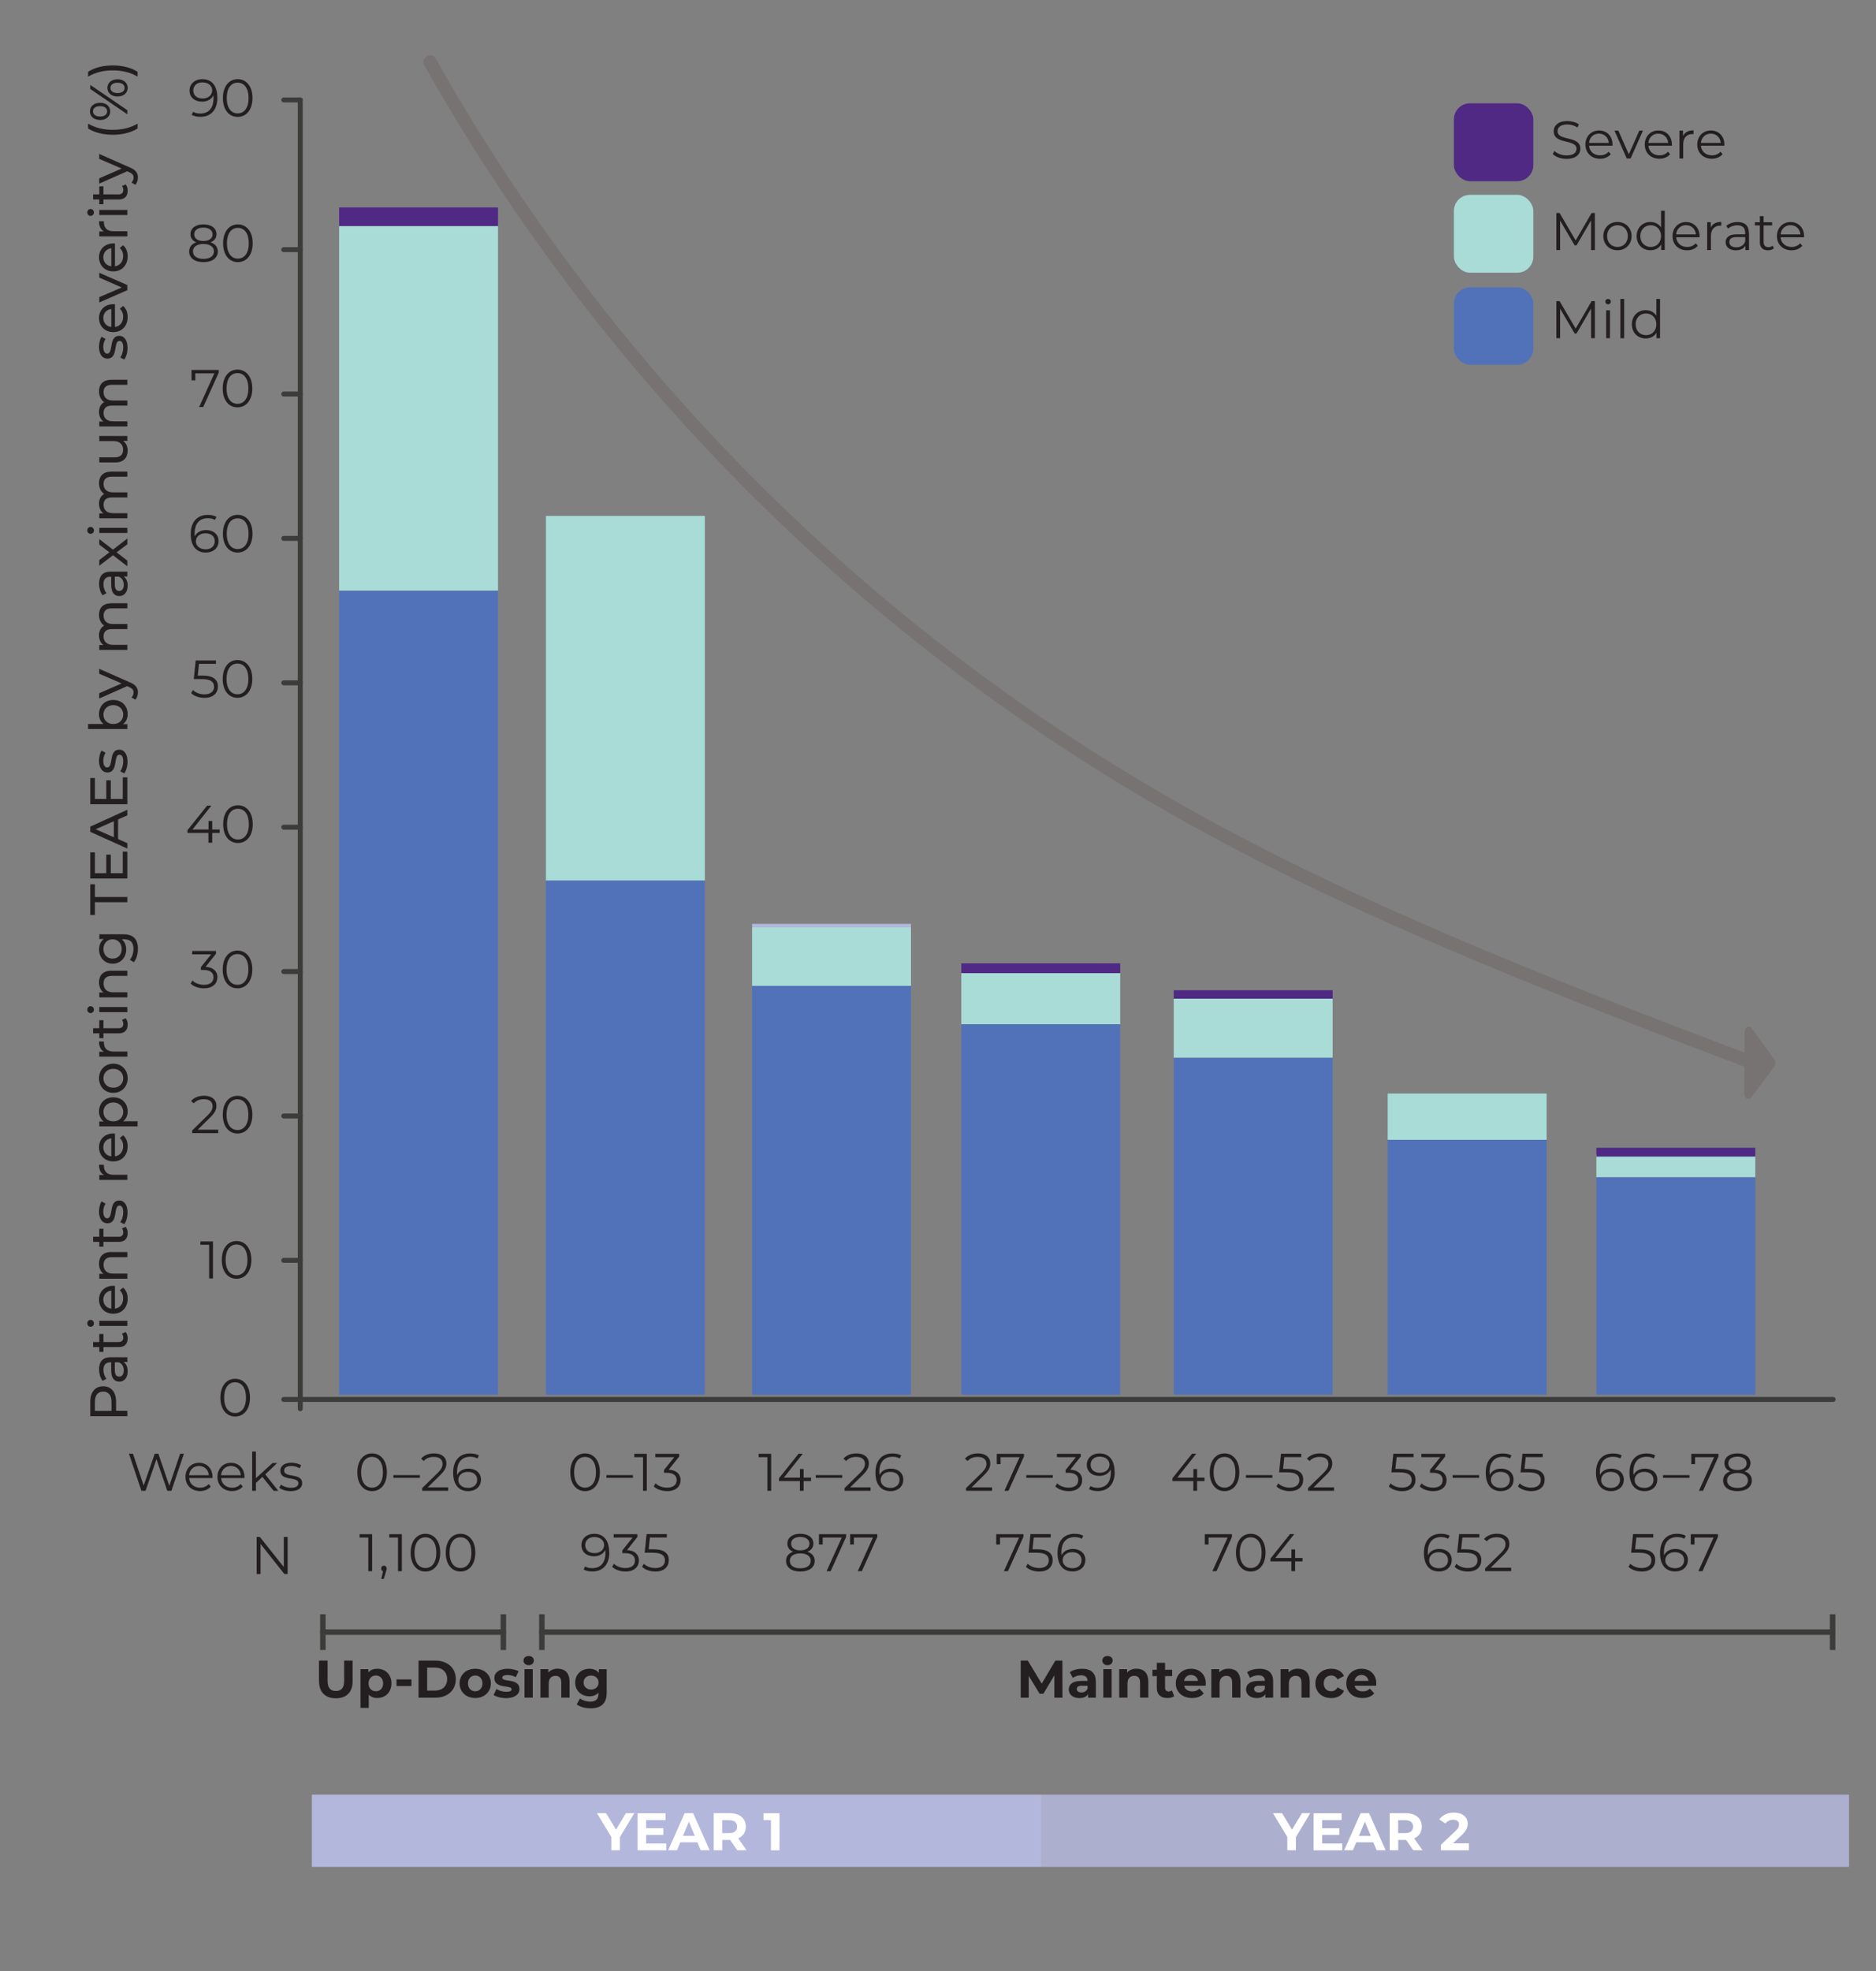<?xml version="1.0" encoding="UTF-8"?>
<svg xmlns="http://www.w3.org/2000/svg" id="a" width="100mm" height="105mm" viewBox="0 0 283.46 297.63">
  <rect x="0" y="0" width="283.46" height="297.63" fill="#808080" stroke="none"/>
  <defs>
    <style>.e,.f,.g,.h{fill:none;}.i{fill:#3c3c3b;}.j{isolation:isolate;opacity:.85;}.j,.k{fill:#b4b7dc;}.l{fill:#231f20;}.m{fill:#777372;}.f{stroke-width:.75px;}.f,.g{stroke:#3c3c3b;}.f,.g,.h{stroke-linecap:round;}.g{stroke-width:.83px;}.n{fill:#4f2984;}.o{fill:#a9dcd6;}.p{fill:#fff;}.q{fill:#5172b8;}.h{stroke:#777372;stroke-miterlimit:10;stroke-width:2px;}</style>
  </defs>
  <path class="h" d="M64.98,9.35c17.05,30.44,51.53,78.22,113.05,113.03,24.74,14,53.09,25.41,86.84,38.12"></path>
  <path id="b" class="k" d="M157.32,271.01H47.12v10.9h110.2v-10.9Z"></path>
  <path id="c" class="j" d="M279.39,271.01h-122.2v10.9h122.2v-10.9Z"></path>
  <path class="p" d="M93.67,277.42v1.98h-1.3v-2l-2.17-3.6h1.38l1.5,2.49,1.49-2.49h1.27l-2.17,3.61Z"></path>
  <path class="p" d="M100.67,278.37v1.04h-4.33v-5.6h4.23v1.04h-2.94v1.22h2.6v1.01h-2.6v1.3h3.04Z"></path>
  <path class="p" d="M105.39,278.2h-2.6l-.5,1.2h-1.33l2.49-5.6h1.28l2.5,5.6h-1.36l-.5-1.2ZM104.98,277.22l-.89-2.14-.89,2.14h1.78Z"></path>
  <path class="p" d="M111.4,279.4l-1.08-1.56h-1.19v1.56h-1.29v-5.6h2.42c1.5,0,2.43.78,2.43,2.03,0,.84-.42,1.46-1.15,1.77l1.26,1.8h-1.39ZM110.18,274.86h-1.06v1.95h1.06c.79,0,1.19-.37,1.19-.98s-.4-.97-1.19-.97Z"></path>
  <path class="p" d="M117.78,273.81v5.6h-1.29v-4.56h-1.12v-1.04h2.42Z"></path>
  <path class="p" d="M195.81,277.42v1.98h-1.3v-2l-2.17-3.6h1.38l1.5,2.49,1.49-2.49h1.27l-2.17,3.61Z"></path>
  <path class="p" d="M202.81,278.37v1.04h-4.33v-5.6h4.23v1.04h-2.94v1.22h2.6v1.01h-2.6v1.3h3.04Z"></path>
  <path class="p" d="M207.53,278.2h-2.6l-.5,1.2h-1.33l2.49-5.6h1.28l2.5,5.6h-1.36l-.5-1.2ZM207.12,277.22l-.89-2.14-.89,2.14h1.78Z"></path>
  <path class="p" d="M213.54,279.4l-1.08-1.56h-1.19v1.56h-1.29v-5.6h2.42c1.5,0,2.43.78,2.43,2.03,0,.84-.42,1.46-1.15,1.77l1.26,1.8h-1.39ZM212.32,274.86h-1.06v1.95h1.06c.79,0,1.19-.37,1.19-.98s-.4-.97-1.19-.97Z"></path>
  <path class="p" d="M221.95,278.35v1.06h-4.23v-.84l2.16-2.04c.5-.47.58-.76.58-1.03,0-.44-.3-.7-.89-.7-.48,0-.89.18-1.16.56l-.94-.61c.43-.63,1.21-1.04,2.22-1.04,1.25,0,2.08.64,2.08,1.66,0,.54-.15,1.04-.94,1.77l-1.29,1.21h2.41Z"></path>
  <path class="l" d="M15.59,209.34c1.22,0,1.95.88,1.95,2.33v1.38h1.7v.8h-5.6v-2.18c0-1.46.74-2.33,1.95-2.33ZM15.59,210.14c-.8,0-1.25.54-1.25,1.56v1.36h2.51v-1.36c0-1.02-.46-1.56-1.26-1.56Z"></path>
  <path class="l" d="M16.68,204.95h2.56v.73h-.56c.38.26.61.73.61,1.39,0,.96-.51,1.57-1.25,1.57-.68,0-1.24-.44-1.24-1.7v-1.22h-.15c-.65,0-1.02.38-1.02,1.14,0,.5.18,1.02.46,1.34l-.58.32c-.35-.44-.54-1.07-.54-1.75,0-1.16.56-1.82,1.72-1.82ZM17.94,205.72h-.59v1.18c0,.76.3.98.66.98.42,0,.69-.35.69-.94s-.26-1.03-.75-1.22Z"></path>
  <path class="l" d="M18.99,201.15c.2.23.3.58.3.93,0,.86-.47,1.34-1.33,1.34h-2.33v.72h-.63v-.72h-.93v-.77h.93v-1.21h.63v1.21h2.29c.46,0,.71-.24.71-.66,0-.22-.07-.44-.2-.6l.55-.24Z"></path>
  <path class="l" d="M13.69,200.35c-.28,0-.5-.22-.5-.52s.22-.52.49-.52c.29,0,.51.22.51.52s-.22.52-.5.52ZM15,200.22v-.77h4.24v.77h-4.24Z"></path>
  <path class="l" d="M17.37,194.17v3.44c.74-.1,1.24-.7,1.24-1.54,0-.5-.17-.91-.51-1.22l.5-.42c.45.38.69.97.69,1.67,0,1.37-.9,2.28-2.17,2.28s-2.16-.9-2.16-2.13.88-2.09,2.18-2.09c.06,0,.16,0,.23.02ZM16.82,197.61v-2.72c-.71.08-1.21.62-1.21,1.36s.5,1.28,1.21,1.36Z"></path>
  <path class="l" d="M16.8,189.07h2.44v.77h-2.35c-.83,0-1.24.42-1.24,1.14,0,.82.49,1.34,1.41,1.34h2.18v.77h-4.24v-.74h.64c-.43-.31-.68-.86-.68-1.53,0-1.03.59-1.76,1.84-1.76Z"></path>
  <path class="l" d="M18.99,185.26c.2.23.3.58.3.93,0,.86-.47,1.34-1.33,1.34h-2.33v.72h-.63v-.72h-.93v-.77h.93v-1.21h.63v1.21h2.29c.46,0,.71-.24.71-.66,0-.22-.07-.44-.2-.6l.55-.24Z"></path>
  <path class="l" d="M18.79,184.87l-.61-.32c.26-.36.44-.94.44-1.49,0-.71-.22-1.01-.58-1.01-.95,0-.13,2.68-1.81,2.68-.76,0-1.27-.68-1.27-1.77,0-.55.14-1.18.38-1.54l.61.33c-.25.38-.34.81-.34,1.22,0,.67.25,1,.58,1,1,0,.18-2.69,1.83-2.69.77,0,1.25.7,1.25,1.83,0,.7-.22,1.4-.5,1.75Z"></path>
  <path class="l" d="M14.96,175.89h.74c0,.06,0,.12,0,.18,0,.82.5,1.33,1.43,1.33h2.11v.77h-4.24v-.74h.71c-.5-.27-.75-.8-.75-1.54Z"></path>
  <path class="l" d="M17.37,171.17v3.44c.74-.1,1.24-.7,1.24-1.54,0-.5-.17-.91-.51-1.22l.5-.42c.45.38.69.97.69,1.67,0,1.37-.9,2.28-2.17,2.28s-2.16-.9-2.16-2.13.88-2.09,2.18-2.09c.06,0,.16,0,.23.02ZM16.82,174.61v-2.72c-.71.08-1.21.62-1.21,1.36s.5,1.28,1.21,1.36Z"></path>
  <path class="l" d="M17.12,165.7c1.3,0,2.17.9,2.17,2.14,0,.6-.23,1.13-.69,1.48h2.19v.77h-5.79v-.74h.67c-.47-.34-.71-.89-.71-1.51,0-1.24.86-2.14,2.16-2.14ZM17.12,166.48c-.9,0-1.49.62-1.49,1.43s.59,1.42,1.49,1.42,1.5-.62,1.5-1.42-.59-1.43-1.5-1.43Z"></path>
  <path class="l" d="M17.12,165.03c-1.26,0-2.16-.94-2.16-2.21s.9-2.2,2.16-2.2,2.17.93,2.17,2.2-.9,2.21-2.17,2.21ZM17.12,161.4c-.9,0-1.49.61-1.49,1.42s.58,1.43,1.49,1.43,1.5-.62,1.5-1.43-.59-1.42-1.5-1.42Z"></path>
  <path class="l" d="M14.96,157.28h.74c0,.06,0,.12,0,.18,0,.82.5,1.33,1.43,1.33h2.11v.77h-4.24v-.74h.71c-.5-.27-.75-.8-.75-1.54Z"></path>
  <path class="l" d="M18.99,153.77c.2.23.3.58.3.93,0,.86-.47,1.34-1.33,1.34h-2.33v.72h-.63v-.72h-.93v-.77h.93v-1.21h.63v1.21h2.29c.46,0,.71-.24.71-.66,0-.22-.07-.44-.2-.6l.55-.24Z"></path>
  <path class="l" d="M13.69,152.98c-.28,0-.5-.22-.5-.52s.22-.52.49-.52c.29,0,.51.22.51.52s-.22.52-.5.52ZM15,152.84v-.77h4.24v.77h-4.24Z"></path>
  <path class="l" d="M16.8,146.59h2.44v.77h-2.35c-.83,0-1.24.42-1.24,1.14,0,.82.49,1.34,1.41,1.34h2.18v.77h-4.24v-.74h.64c-.43-.31-.68-.86-.68-1.53,0-1.03.59-1.76,1.84-1.76Z"></path>
  <path class="l" d="M15,141.08h3.66c1.5,0,2.18.76,2.18,2.2,0,.78-.22,1.56-.63,2.02l-.59-.37c.34-.39.55-1.01.55-1.63,0-1-.46-1.46-1.42-1.46h-.34c.44.37.66.92.66,1.53,0,1.22-.83,2.15-2.05,2.15s-2.05-.93-2.05-2.15c0-.63.23-1.21.7-1.57h-.66v-.73ZM17.01,141.84c-.82,0-1.38.61-1.38,1.46s.55,1.46,1.38,1.46,1.38-.61,1.38-1.46-.57-1.46-1.38-1.46Z"></path>
  <path class="l" d="M14.34,136.24v1.92h-.7v-4.63h.7v1.92h4.9v.79h-4.9Z"></path>
  <path class="l" d="M18.54,128.6h.7v4.06h-5.6v-3.95h.7v3.15h1.72v-2.81h.68v2.81h1.81v-3.26Z"></path>
  <path class="l" d="M17.84,123.73v2.97l1.4.62v.82l-5.6-2.53v-.79l5.6-2.54v.84l-1.4.62ZM17.2,124.01l-2.74,1.21,2.74,1.21v-2.42Z"></path>
  <path class="l" d="M18.54,117.38h.7v4.06h-5.6v-3.95h.7v3.15h1.72v-2.81h.68v2.81h1.81v-3.26Z"></path>
  <path class="l" d="M18.79,116.79l-.61-.32c.26-.36.44-.94.44-1.49,0-.71-.22-1.01-.58-1.01-.95,0-.13,2.68-1.81,2.68-.76,0-1.27-.68-1.27-1.77,0-.55.14-1.18.38-1.54l.61.33c-.25.38-.34.81-.34,1.22,0,.67.25,1,.58,1,1,0,.18-2.69,1.83-2.69.77,0,1.25.7,1.25,1.83,0,.7-.22,1.4-.5,1.75Z"></path>
  <path class="l" d="M17.12,105.7c1.3,0,2.17.9,2.17,2.14,0,.62-.24,1.17-.72,1.51h.67v.74h-5.93v-.77h2.33c-.46-.35-.68-.88-.68-1.48,0-1.24.86-2.14,2.16-2.14ZM17.12,106.48c-.9,0-1.49.62-1.49,1.43s.58,1.42,1.49,1.42,1.5-.62,1.5-1.42-.59-1.43-1.5-1.43Z"></path>
  <path class="l" d="M15,101l4.66,2.05c.9.38,1.18.86,1.18,1.51,0,.41-.14.82-.39,1.09l-.58-.33c.2-.21.31-.47.31-.76,0-.37-.17-.6-.66-.81l-.3-.14-4.23,1.87v-.8l3.39-1.48-3.39-1.46v-.75Z"></path>
  <path class="l" d="M16.8,91.09h2.44v.77h-2.35c-.83,0-1.24.4-1.24,1.1,0,.77.49,1.27,1.41,1.27h2.18v.77h-2.35c-.83,0-1.24.4-1.24,1.1,0,.77.49,1.27,1.41,1.27h2.18v.77h-4.24v-.74h.63c-.43-.3-.67-.82-.67-1.46s.26-1.19.78-1.47c-.48-.32-.78-.91-.78-1.63,0-1.03.59-1.74,1.84-1.74Z"></path>
  <path class="l" d="M16.68,86.32h2.56v.73h-.56c.38.26.61.73.61,1.39,0,.96-.51,1.57-1.25,1.57-.68,0-1.24-.44-1.24-1.7v-1.22h-.15c-.65,0-1.02.38-1.02,1.14,0,.5.18,1.02.46,1.34l-.58.32c-.35-.44-.54-1.07-.54-1.75,0-1.16.56-1.82,1.72-1.82ZM17.94,87.08h-.59v1.18c0,.76.3.98.66.98.42,0,.69-.35.69-.94s-.26-1.03-.75-1.22Z"></path>
  <path class="l" d="M19.24,82.19l-1.62,1.22,1.62,1.24v.86l-2.17-1.67-2.07,1.59v-.86l1.53-1.17-1.53-1.16v-.84l2.07,1.6,2.17-1.69v.87Z"></path>
  <path class="l" d="M13.69,80.61c-.28,0-.5-.22-.5-.52s.22-.52.49-.52c.29,0,.51.22.51.52s-.22.52-.5.52ZM15,80.48v-.77h4.24v.77h-4.24Z"></path>
  <path class="l" d="M16.8,71.21h2.44v.77h-2.35c-.83,0-1.24.4-1.24,1.1,0,.77.49,1.27,1.41,1.27h2.18v.77h-2.35c-.83,0-1.24.4-1.24,1.1,0,.77.49,1.27,1.41,1.27h2.18v.77h-4.24v-.74h.63c-.43-.3-.67-.82-.67-1.46s.26-1.19.78-1.47c-.48-.32-.78-.91-.78-1.63,0-1.03.59-1.74,1.84-1.74Z"></path>
  <path class="l" d="M15,65.84h4.24v.73h-.64c.44.31.69.84.69,1.44,0,1.1-.6,1.82-1.85,1.82h-2.44v-.77h2.35c.83,0,1.25-.42,1.25-1.14,0-.8-.5-1.31-1.41-1.31h-2.19v-.77Z"></path>
  <path class="l" d="M16.8,57.34h2.44v.77h-2.35c-.83,0-1.24.4-1.24,1.1,0,.77.49,1.27,1.41,1.27h2.18v.77h-2.35c-.83,0-1.24.4-1.24,1.1,0,.77.49,1.27,1.41,1.27h2.18v.77h-4.24v-.74h.63c-.43-.3-.67-.82-.67-1.46s.26-1.19.78-1.47c-.48-.32-.78-.91-.78-1.63,0-1.03.59-1.74,1.84-1.74Z"></path>
  <path class="l" d="M18.79,54.3l-.61-.32c.26-.36.44-.94.44-1.49,0-.71-.22-1.01-.58-1.01-.95,0-.13,2.68-1.81,2.68-.76,0-1.27-.68-1.27-1.77,0-.55.14-1.18.38-1.54l.61.33c-.25.38-.34.81-.34,1.22,0,.67.25,1,.58,1,1,0,.18-2.69,1.83-2.69.77,0,1.25.7,1.25,1.83,0,.7-.22,1.4-.5,1.75Z"></path>
  <path class="l" d="M17.37,45.94v3.44c.74-.1,1.24-.7,1.24-1.54,0-.5-.17-.91-.51-1.22l.5-.42c.45.38.69.97.69,1.67,0,1.37-.9,2.28-2.17,2.28s-2.16-.9-2.16-2.13.88-2.09,2.18-2.09c.06,0,.16,0,.23.02ZM16.82,49.38v-2.72c-.71.08-1.21.62-1.21,1.36s.5,1.28,1.21,1.36Z"></path>
  <path class="l" d="M15,41.19l4.24,1.85v.78l-4.24,1.85v-.8l3.4-1.46-3.4-1.49v-.75Z"></path>
  <path class="l" d="M17.37,36.77v3.44c.74-.1,1.24-.7,1.24-1.54,0-.5-.17-.91-.51-1.22l.5-.42c.45.38.69.97.69,1.67,0,1.37-.9,2.28-2.17,2.28s-2.16-.9-2.16-2.13.88-2.09,2.18-2.09c.06,0,.16,0,.23.02ZM16.82,40.21v-2.72c-.71.08-1.21.62-1.21,1.36s.5,1.28,1.21,1.36Z"></path>
  <path class="l" d="M14.96,33.41h.74c0,.06,0,.12,0,.18,0,.82.5,1.33,1.43,1.33h2.11v.77h-4.24v-.74h.71c-.5-.27-.75-.8-.75-1.54Z"></path>
  <path class="l" d="M13.69,32.6c-.28,0-.5-.22-.5-.52s.22-.52.49-.52c.29,0,.51.22.51.52s-.22.52-.5.52ZM15,32.47v-.77h4.24v.77h-4.24Z"></path>
  <path class="l" d="M18.99,27.85c.2.23.3.58.3.93,0,.86-.47,1.34-1.33,1.34h-2.33v.72h-.63v-.72h-.93v-.77h.93v-1.21h.63v1.21h2.29c.46,0,.71-.24.71-.66,0-.22-.07-.44-.2-.6l.55-.24Z"></path>
  <path class="l" d="M15,23.25l4.66,2.05c.9.38,1.18.86,1.18,1.51,0,.41-.14.82-.39,1.09l-.58-.33c.2-.21.31-.47.31-.76,0-.37-.17-.6-.66-.81l-.3-.14-4.23,1.87v-.8l3.39-1.48-3.39-1.46v-.75Z"></path>
  <path class="l" d="M17.05,20.35c-1.47,0-2.79-.34-3.74-.95v-.73c1.14.65,2.34.93,3.74.93s2.61-.28,3.74-.93v.73c-.97.61-2.27.95-3.74.95Z"></path>
  <path class="l" d="M15.12,18.12c-.91,0-1.53-.53-1.53-1.3s.61-1.3,1.53-1.3,1.53.52,1.53,1.3-.62,1.3-1.53,1.3ZM13.64,13.44v-.62l5.6,3.82v.62l-5.6-3.82ZM15.12,16.03c-.67,0-1.07.3-1.07.78s.41.78,1.07.78,1.07-.3,1.07-.78-.4-.78-1.07-.78ZM17.76,14.57c-.91,0-1.53-.52-1.53-1.3s.62-1.3,1.53-1.3,1.53.53,1.53,1.3-.62,1.3-1.53,1.3ZM17.76,12.49c-.66,0-1.07.3-1.07.78s.4.78,1.07.78,1.07-.3,1.07-.78-.41-.78-1.07-.78Z"></path>
  <path class="l" d="M20.79,11.57c-1.13-.65-2.34-.94-3.74-.94s-2.61.29-3.74.94v-.73c.95-.62,2.27-.96,3.74-.96s2.77.34,3.74.96v.73Z"></path>
  <path class="l" d="M32.85,14.75c0,1.9-1.04,2.89-2.56,2.89-.5,0-.97-.09-1.33-.3l.23-.46c.29.19.67.26,1.09.26,1.21,0,1.98-.78,1.98-2.29,0-.13,0-.29-.02-.46-.28.62-.94.96-1.71.96-1.11,0-1.89-.66-1.89-1.68s.82-1.72,1.91-1.72c1.49,0,2.29,1.03,2.29,2.8ZM32.06,13.64c0-.62-.51-1.2-1.48-1.2-.81,0-1.37.47-1.37,1.22s.54,1.21,1.41,1.21,1.44-.53,1.44-1.22Z"></path>
  <path class="l" d="M33.68,14.8c0-1.78.94-2.85,2.23-2.85s2.24,1.06,2.24,2.85-.94,2.85-2.24,2.85-2.23-1.06-2.23-2.85ZM37.56,14.8c0-1.5-.67-2.32-1.65-2.32s-1.65.82-1.65,2.32.67,2.32,1.65,2.32,1.65-.82,1.65-2.32Z"></path>
  <path class="l" d="M32.91,37.97c0,.99-.84,1.61-2.17,1.61s-2.16-.62-2.16-1.61c0-.67.38-1.14,1.08-1.38-.57-.22-.88-.65-.88-1.23,0-.91.78-1.48,1.96-1.48s1.97.57,1.97,1.48c0,.58-.32,1.01-.9,1.23.7.23,1.1.71,1.1,1.38ZM32.32,37.96c0-.69-.59-1.12-1.58-1.12s-1.58.43-1.58,1.12.58,1.13,1.58,1.13,1.58-.43,1.58-1.13ZM30.73,36.39c.87,0,1.39-.39,1.39-1s-.55-1.02-1.39-1.02-1.38.38-1.38,1.01.51,1.01,1.38,1.01Z"></path>
  <path class="l" d="M33.71,36.73c0-1.78.94-2.85,2.23-2.85s2.24,1.06,2.24,2.85-.94,2.85-2.24,2.85-2.23-1.06-2.23-2.85ZM37.59,36.73c0-1.5-.67-2.32-1.65-2.32s-1.65.82-1.65,2.32.67,2.32,1.65,2.32,1.65-.82,1.65-2.32Z"></path>
  <path class="l" d="M33.05,55.86v.41l-2.34,5.19h-.62l2.3-5.08h-2.88v1.05h-.57v-1.56h4.11Z"></path>
  <path class="l" d="M33.65,58.66c0-1.78.94-2.85,2.23-2.85s2.24,1.06,2.24,2.85-.94,2.85-2.24,2.85-2.23-1.06-2.23-2.85ZM37.53,58.66c0-1.5-.67-2.32-1.65-2.32s-1.65.82-1.65,2.32.67,2.32,1.65,2.32,1.65-.82,1.65-2.32Z"></path>
  <path class="l" d="M33.02,81.72c0,1.05-.82,1.72-1.91,1.72-1.49,0-2.29-1.03-2.29-2.8,0-1.9,1.04-2.89,2.56-2.89.5,0,.98.09,1.33.3l-.23.46c-.29-.19-.67-.26-1.09-.26-1.21,0-1.98.78-1.98,2.29,0,.13,0,.29.02.46.28-.62.94-.96,1.71-.96,1.11,0,1.89.66,1.89,1.68ZM32.45,81.74c0-.74-.54-1.21-1.41-1.21s-1.44.53-1.44,1.22c0,.62.51,1.2,1.48,1.2.81,0,1.37-.47,1.37-1.22Z"></path>
  <path class="l" d="M33.68,80.59c0-1.78.94-2.85,2.23-2.85s2.24,1.06,2.24,2.85-.94,2.85-2.24,2.85-2.23-1.06-2.23-2.85ZM37.56,80.59c0-1.5-.67-2.32-1.65-2.32s-1.65.82-1.65,2.32.67,2.32,1.65,2.32,1.65-.82,1.65-2.32Z"></path>
  <path class="l" d="M32.92,103.68c0,.95-.66,1.7-2.03,1.7-.81,0-1.58-.28-2.01-.72l.28-.46c.36.38,1,.65,1.72.65.95,0,1.46-.46,1.46-1.14,0-.72-.45-1.17-1.87-1.17h-1.19l.29-2.81h3.06v.51h-2.56l-.19,1.78h.72c1.69,0,2.33.66,2.33,1.65Z"></path>
  <path class="l" d="M33.65,102.52c0-1.78.94-2.85,2.23-2.85s2.24,1.06,2.24,2.85-.94,2.85-2.24,2.85-2.23-1.06-2.23-2.85ZM37.53,102.52c0-1.5-.67-2.32-1.65-2.32s-1.65.82-1.65,2.32.67,2.32,1.65,2.32,1.65-.82,1.65-2.32Z"></path>
  <path class="l" d="M33.19,125.78h-1.12v1.47h-.58v-1.47h-3.16v-.42l2.97-3.71h.64l-2.86,3.61h2.43v-1.29h.56v1.29h1.12v.51Z"></path>
  <path class="l" d="M33.72,124.45c0-1.78.94-2.85,2.23-2.85s2.24,1.06,2.24,2.85-.94,2.85-2.24,2.85-2.23-1.06-2.23-2.85ZM37.6,124.45c0-1.5-.67-2.32-1.65-2.32s-1.65.82-1.65,2.32.67,2.32,1.65,2.32,1.65-.82,1.65-2.32Z"></path>
  <path class="l" d="M32.84,147.58c0,.94-.68,1.66-2.03,1.66-.81,0-1.58-.28-2.01-.72l.28-.46c.36.38,1.01.65,1.74.65.93,0,1.44-.43,1.44-1.13s-.47-1.11-1.51-1.11h-.4v-.42l1.55-1.94h-2.86v-.51h3.6v.41l-1.58,1.99c1.2.06,1.8.7,1.8,1.59Z"></path>
  <path class="l" d="M33.65,146.39c0-1.78.94-2.85,2.23-2.85s2.24,1.06,2.24,2.85-.94,2.85-2.24,2.85-2.23-1.06-2.23-2.85ZM37.53,146.39c0-1.5-.67-2.32-1.65-2.32s-1.65.82-1.65,2.32.67,2.32,1.65,2.32,1.65-.82,1.65-2.32Z"></path>
  <path class="l" d="M32.97,170.6v.51h-3.93v-.41l2.33-2.28c.63-.62.75-1,.75-1.38,0-.65-.46-1.05-1.31-1.05-.66,0-1.16.2-1.53.62l-.41-.35c.43-.51,1.13-.8,1.98-.8,1.13,0,1.85.58,1.85,1.51,0,.54-.17,1.02-.92,1.75l-1.9,1.87h3.08Z"></path>
  <path class="l" d="M33.66,168.32c0-1.78.94-2.85,2.23-2.85s2.24,1.06,2.24,2.85-.94,2.85-2.24,2.85-2.23-1.06-2.23-2.85ZM37.53,168.32c0-1.5-.67-2.32-1.65-2.32s-1.65.82-1.65,2.32.67,2.32,1.65,2.32,1.65-.82,1.65-2.32Z"></path>
  <path class="l" d="M32.18,187.45v5.6h-.58v-5.08h-1.32v-.51h1.89Z"></path>
  <path class="l" d="M33.51,190.25c0-1.78.94-2.85,2.23-2.85s2.24,1.06,2.24,2.85-.94,2.85-2.24,2.85-2.23-1.06-2.23-2.85ZM37.39,190.25c0-1.5-.67-2.32-1.65-2.32s-1.65.82-1.65,2.32.67,2.32,1.65,2.32,1.65-.82,1.65-2.32Z"></path>
  <path class="l" d="M27.79,219.52l-1.89,5.6h-.62l-1.64-4.77-1.65,4.77h-.62l-1.89-5.6h.61l1.62,4.81,1.67-4.81h.55l1.65,4.84,1.64-4.84h.57Z"></path>
  <path class="l" d="M32.1,223.19h-3.52c.06.88.74,1.46,1.66,1.46.51,0,.97-.18,1.29-.55l.32.37c-.38.45-.96.69-1.62.69-1.31,0-2.21-.9-2.21-2.14s.87-2.13,2.05-2.13,2.04.87,2.04,2.13c0,.05,0,.11,0,.18ZM28.58,222.77h2.98c-.07-.82-.67-1.4-1.5-1.4s-1.42.58-1.49,1.4Z"></path>
  <path class="l" d="M36.93,223.19h-3.52c.06.88.74,1.46,1.66,1.46.51,0,.97-.18,1.29-.55l.32.37c-.38.45-.96.69-1.62.69-1.31,0-2.21-.9-2.21-2.14s.87-2.13,2.05-2.13,2.04.87,2.04,2.13c0,.05,0,.11,0,.18ZM33.41,222.77h2.98c-.07-.82-.67-1.4-1.5-1.4s-1.42.58-1.49,1.4Z"></path>
  <path class="l" d="M39.66,223.01l-.99.91v1.2h-.57v-5.93h.57v4.02l2.51-2.29h.7l-1.8,1.72,1.97,2.49h-.7l-1.7-2.11Z"></path>
  <path class="l" d="M42.2,224.64l.26-.45c.34.26.9.47,1.5.47.8,0,1.13-.27,1.13-.69,0-1.09-2.73-.23-2.73-1.89,0-.69.59-1.2,1.66-1.2.54,0,1.14.15,1.49.39l-.25.46c-.37-.26-.81-.36-1.24-.36-.76,0-1.09.3-1.09.7,0,1.14,2.73.28,2.73,1.9,0,.73-.64,1.2-1.74,1.2-.7,0-1.37-.22-1.71-.52Z"></path>
  <path class="l" d="M53.99,222.32c0-1.78.94-2.85,2.23-2.85s2.24,1.06,2.24,2.85-.94,2.85-2.24,2.85-2.23-1.06-2.23-2.85ZM57.86,222.32c0-1.5-.67-2.32-1.65-2.32s-1.65.82-1.65,2.32.67,2.32,1.65,2.32,1.65-.82,1.65-2.32Z"></path>
  <path class="l" d="M59.44,222.75h4v.41h-4v-.41Z"></path>
  <path class="l" d="M67.72,224.61v.51h-3.93v-.41l2.33-2.28c.63-.62.75-1,.75-1.38,0-.65-.46-1.05-1.31-1.05-.66,0-1.16.2-1.53.62l-.41-.35c.43-.51,1.13-.8,1.98-.8,1.14,0,1.85.58,1.85,1.51,0,.54-.17,1.02-.92,1.75l-1.9,1.87h3.08Z"></path>
  <path class="l" d="M72.67,223.45c0,1.05-.82,1.72-1.91,1.72-1.49,0-2.29-1.03-2.29-2.8,0-1.9,1.04-2.89,2.56-2.89.5,0,.98.09,1.33.3l-.23.46c-.29-.19-.67-.26-1.09-.26-1.21,0-1.98.78-1.98,2.29,0,.13,0,.29.02.46.28-.62.94-.96,1.71-.96,1.11,0,1.89.66,1.89,1.68ZM72.1,223.47c0-.74-.54-1.21-1.41-1.21s-1.44.53-1.44,1.22c0,.62.51,1.2,1.48,1.2.81,0,1.37-.47,1.37-1.22Z"></path>
  <path class="l" d="M56.23,231.66v5.6h-.58v-5.08h-1.32v-.51h1.89Z"></path>
  <path class="l" d="M58.43,236.86c0,.14-.03.24-.11.46l-.33,1.1h-.38l.27-1.16c-.17-.05-.29-.2-.29-.41,0-.25.18-.43.42-.43s.42.19.42.43Z"></path>
  <path class="l" d="M60.72,231.66v5.6h-.58v-5.08h-1.32v-.51h1.89Z"></path>
  <path class="l" d="M62.05,234.46c0-1.78.94-2.85,2.23-2.85s2.24,1.06,2.24,2.85-.94,2.85-2.24,2.85-2.23-1.06-2.23-2.85ZM65.93,234.46c0-1.5-.67-2.32-1.65-2.32s-1.65.82-1.65,2.32.67,2.32,1.65,2.32,1.65-.82,1.65-2.32Z"></path>
  <path class="l" d="M67.35,234.46c0-1.78.94-2.85,2.23-2.85s2.24,1.06,2.24,2.85-.94,2.85-2.24,2.85-2.23-1.06-2.23-2.85ZM71.23,234.46c0-1.5-.67-2.32-1.65-2.32s-1.65.82-1.65,2.32.67,2.32,1.65,2.32,1.65-.82,1.65-2.32Z"></path>
  <path class="l" d="M48.2,253.89v-3.13h1.3v3.09c0,1.06.46,1.5,1.25,1.5s1.25-.44,1.25-1.5v-3.09h1.28v3.13c0,1.65-.94,2.56-2.53,2.56s-2.54-.91-2.54-2.56Z"></path>
  <path class="l" d="M59.15,254.2c0,1.35-.94,2.21-2.14,2.21-.54,0-.98-.17-1.29-.52v2.01h-1.25v-5.85h1.19v.5c.31-.38.78-.56,1.35-.56,1.21,0,2.14.86,2.14,2.21ZM57.89,254.2c0-.74-.47-1.19-1.1-1.19s-1.1.45-1.1,1.19.47,1.19,1.1,1.19,1.1-.45,1.1-1.19Z"></path>
  <path class="l" d="M59.91,253.6h2.26v1h-2.26v-1Z"></path>
  <path class="l" d="M63.24,250.76h2.54c1.83,0,3.09,1.1,3.09,2.8s-1.26,2.8-3.09,2.8h-2.54v-5.6ZM65.72,255.29c1.11,0,1.84-.66,1.84-1.74s-.73-1.73-1.84-1.73h-1.18v3.47h1.18Z"></path>
  <path class="l" d="M69.44,254.2c0-1.3,1-2.21,2.37-2.21s2.36.92,2.36,2.21-.99,2.21-2.36,2.21-2.37-.92-2.37-2.21ZM72.9,254.2c0-.74-.47-1.19-1.09-1.19s-1.1.45-1.1,1.19.48,1.19,1.1,1.19,1.09-.45,1.09-1.19Z"></path>
  <path class="l" d="M74.59,255.95l.42-.9c.38.25.97.42,1.5.42.58,0,.79-.15.79-.39,0-.7-2.6.02-2.6-1.7,0-.82.74-1.39,1.99-1.39.59,0,1.25.14,1.66.38l-.42.89c-.42-.24-.85-.32-1.24-.32-.56,0-.8.18-.8.4,0,.74,2.6.02,2.6,1.72,0,.8-.74,1.37-2.03,1.37-.73,0-1.46-.2-1.86-.46Z"></path>
  <path class="l" d="M79.1,250.76c0-.39.31-.7.78-.7s.78.29.78.67c0,.42-.31.72-.78.72s-.78-.3-.78-.7ZM79.25,252.05h1.25v4.3h-1.25v-4.3Z"></path>
  <path class="l" d="M86.06,253.89v2.46h-1.25v-2.27c0-.7-.32-1.02-.87-1.02-.6,0-1.03.37-1.03,1.16v2.13h-1.25v-4.3h1.19v.5c.34-.37.84-.57,1.42-.57,1.02,0,1.78.59,1.78,1.9Z"></path>
  <path class="l" d="M91.67,252.05v3.58c0,1.6-.86,2.33-2.42,2.33-.82,0-1.61-.2-2.11-.59l.5-.9c.37.3.97.49,1.52.49.88,0,1.26-.4,1.26-1.17v-.18c-.33.36-.8.54-1.36.54-1.19,0-2.15-.82-2.15-2.08s.96-2.08,2.15-2.08c.6,0,1.1.2,1.42.62v-.55h1.18ZM90.44,254.07c0-.63-.47-1.05-1.13-1.05s-1.13.42-1.13,1.05.48,1.06,1.13,1.06,1.13-.42,1.13-1.06Z"></path>
  <path class="l" d="M159.31,256.35v-3.36s-1.65,2.77-1.65,2.77h-.58l-1.64-2.69v3.29h-1.21v-5.6h1.07l2.1,3.48,2.06-3.48h1.06l.02,5.6h-1.22Z"></path>
  <path class="l" d="M165.58,253.9v2.46h-1.17v-.54c-.23.39-.68.6-1.31.6-1.01,0-1.61-.56-1.61-1.3s.54-1.29,1.85-1.29h.99c0-.54-.32-.85-.99-.85-.46,0-.93.15-1.24.4l-.45-.87c.47-.34,1.17-.52,1.85-.52,1.31,0,2.07.61,2.07,1.91ZM164.33,254.99v-.44h-.86c-.58,0-.77.22-.77.5,0,.31.26.52.7.52.42,0,.78-.19.92-.58Z"></path>
  <path class="l" d="M166.56,250.76c0-.39.31-.7.78-.7s.78.29.78.67c0,.42-.31.72-.78.72s-.78-.3-.78-.7ZM166.71,252.05h1.25v4.3h-1.25v-4.3Z"></path>
  <path class="l" d="M173.51,253.89v2.46h-1.25v-2.27c0-.7-.32-1.02-.87-1.02-.6,0-1.03.37-1.03,1.16v2.13h-1.25v-4.3h1.19v.5c.34-.37.84-.57,1.42-.57,1.02,0,1.78.59,1.78,1.9Z"></path>
  <path class="l" d="M177.42,256.14c-.26.18-.63.27-1.02.27-1.02,0-1.61-.52-1.61-1.54v-1.77h-.66v-.96h.66v-1.05h1.25v1.05h1.07v.96h-1.07v1.75c0,.37.2.57.54.57.18,0,.37-.06.5-.16l.34.88Z"></path>
  <path class="l" d="M182.18,254.55h-3.26c.12.54.58.86,1.23.86.46,0,.78-.14,1.08-.42l.66.72c-.4.46-1,.7-1.77.7-1.49,0-2.46-.93-2.46-2.21s.98-2.21,2.29-2.21,2.24.85,2.24,2.23c0,.1-.02.23-.02.34ZM178.9,253.83h2.12c-.09-.54-.5-.9-1.05-.9s-.98.34-1.06.9Z"></path>
  <path class="l" d="M187.43,253.89v2.46h-1.25v-2.27c0-.7-.32-1.02-.87-1.02-.6,0-1.03.37-1.03,1.16v2.13h-1.25v-4.3h1.19v.5c.34-.37.84-.57,1.42-.57,1.02,0,1.78.59,1.78,1.9Z"></path>
  <path class="l" d="M192.37,253.9v2.46h-1.17v-.54c-.23.39-.68.6-1.31.6-1.01,0-1.61-.56-1.61-1.3s.54-1.29,1.85-1.29h.99c0-.54-.32-.85-.99-.85-.46,0-.93.15-1.24.4l-.45-.87c.47-.34,1.17-.52,1.86-.52,1.31,0,2.07.61,2.07,1.91ZM191.12,254.99v-.44h-.86c-.58,0-.77.22-.77.5,0,.31.27.52.71.52.42,0,.78-.19.92-.58Z"></path>
  <path class="l" d="M197.9,253.89v2.46h-1.25v-2.27c0-.7-.32-1.02-.87-1.02-.6,0-1.03.37-1.03,1.16v2.13h-1.25v-4.3h1.19v.5c.34-.37.84-.57,1.42-.57,1.02,0,1.78.59,1.78,1.9Z"></path>
  <path class="l" d="M198.75,254.2c0-1.3,1-2.21,2.4-2.21.9,0,1.62.39,1.93,1.09l-.97.52c-.23-.41-.58-.59-.97-.59-.63,0-1.13.44-1.13,1.19s.49,1.19,1.13,1.19c.39,0,.73-.18.97-.59l.97.53c-.31.69-1.02,1.09-1.93,1.09-1.4,0-2.4-.92-2.4-2.21Z"></path>
  <path class="l" d="M207.94,254.55h-3.26c.12.54.58.86,1.23.86.46,0,.78-.14,1.08-.42l.66.72c-.4.46-1,.7-1.77.7-1.49,0-2.46-.93-2.46-2.21s.98-2.21,2.29-2.21,2.24.85,2.24,2.23c0,.1-.02.23-.02.34ZM204.66,253.83h2.12c-.09-.54-.5-.9-1.05-.9s-.98.34-1.06.9Z"></path>
  <path class="l" d="M86.17,222.32c0-1.78.94-2.85,2.23-2.85s2.24,1.06,2.24,2.85-.94,2.85-2.24,2.85-2.23-1.06-2.23-2.85ZM90.05,222.32c0-1.5-.67-2.32-1.65-2.32s-1.65.82-1.65,2.32.67,2.32,1.65,2.32,1.65-.82,1.65-2.32Z"></path>
  <path class="l" d="M91.63,222.75h4v.41h-4v-.41Z"></path>
  <path class="l" d="M97.73,219.52v5.6h-.57v-5.08h-1.32v-.51h1.89Z"></path>
  <path class="l" d="M102.83,223.51c0,.94-.68,1.66-2.03,1.66-.81,0-1.58-.28-2.02-.72l.28-.46c.36.38,1.01.65,1.74.65.93,0,1.44-.43,1.44-1.13s-.47-1.11-1.51-1.11h-.4v-.42l1.55-1.94h-2.86v-.51h3.6v.41l-1.58,1.99c1.2.06,1.8.7,1.8,1.59Z"></path>
  <path class="l" d="M92.07,234.41c0,1.9-1.04,2.89-2.56,2.89-.5,0-.97-.09-1.33-.3l.23-.46c.29.19.67.26,1.09.26,1.21,0,1.98-.78,1.98-2.29,0-.13,0-.29-.03-.46-.28.62-.94.96-1.71.96-1.11,0-1.89-.66-1.89-1.68s.82-1.72,1.91-1.72c1.49,0,2.29,1.03,2.29,2.8ZM91.28,233.3c0-.62-.51-1.2-1.48-1.2-.81,0-1.37.47-1.37,1.22s.54,1.21,1.41,1.21,1.44-.53,1.44-1.22Z"></path>
  <path class="l" d="M96.53,235.65c0,.94-.68,1.66-2.03,1.66-.81,0-1.58-.28-2.01-.72l.28-.46c.36.38,1.01.65,1.73.65.93,0,1.44-.43,1.44-1.13s-.47-1.11-1.51-1.11h-.4v-.42l1.55-1.94h-2.86v-.51h3.6v.41l-1.58,1.99c1.2.06,1.8.7,1.8,1.59Z"></path>
  <path class="l" d="M101.05,235.61c0,.95-.66,1.7-2.03,1.7-.81,0-1.57-.28-2.01-.72l.28-.46c.36.38,1,.65,1.72.65.95,0,1.46-.46,1.46-1.14,0-.72-.45-1.17-1.87-1.17h-1.19l.29-2.81h3.06v.51h-2.56l-.19,1.78h.72c1.69,0,2.33.66,2.33,1.65Z"></path>
  <path class="l" d="M116.52,219.52v5.6h-.57v-5.08h-1.32v-.51h1.89Z"></path>
  <path class="l" d="M122.55,223.65h-1.12v1.47h-.57v-1.47h-3.16v-.42l2.96-3.71h.64l-2.86,3.61h2.43v-1.3h.56v1.3h1.12v.51Z"></path>
  <path class="l" d="M123.26,222.75h4v.41h-4v-.41Z"></path>
  <path class="l" d="M131.54,224.61v.51h-3.93v-.41l2.33-2.28c.63-.62.75-1,.75-1.38,0-.65-.46-1.05-1.31-1.05-.66,0-1.16.2-1.53.62l-.41-.35c.43-.51,1.13-.8,1.98-.8,1.14,0,1.86.58,1.86,1.51,0,.54-.17,1.02-.92,1.75l-1.9,1.87h3.08Z"></path>
  <path class="l" d="M136.48,223.45c0,1.05-.82,1.72-1.91,1.72-1.49,0-2.29-1.03-2.29-2.8,0-1.9,1.04-2.89,2.56-2.89.5,0,.98.09,1.33.3l-.23.46c-.29-.19-.67-.26-1.09-.26-1.21,0-1.98.78-1.98,2.29,0,.13,0,.29.02.46.28-.62.94-.96,1.71-.96,1.11,0,1.89.66,1.89,1.68ZM135.92,223.47c0-.74-.54-1.21-1.41-1.21s-1.44.53-1.44,1.22c0,.62.51,1.2,1.48,1.2.81,0,1.37-.47,1.37-1.22Z"></path>
  <path class="l" d="M123.1,235.7c0,.99-.84,1.61-2.17,1.61s-2.16-.62-2.16-1.61c0-.67.38-1.14,1.08-1.38-.57-.22-.88-.65-.88-1.23,0-.91.78-1.48,1.96-1.48s1.97.57,1.97,1.48c0,.58-.32,1.01-.9,1.23.7.23,1.1.71,1.1,1.38ZM122.5,235.69c0-.69-.59-1.12-1.58-1.12s-1.58.43-1.58,1.12.58,1.13,1.58,1.13,1.58-.43,1.58-1.13ZM120.92,234.11c.87,0,1.39-.39,1.39-1s-.55-1.02-1.39-1.02-1.38.38-1.38,1.01.51,1.01,1.38,1.01Z"></path>
  <path class="l" d="M127.85,231.66v.41l-2.34,5.19h-.62l2.3-5.08h-2.88v1.05h-.57v-1.56h4.11Z"></path>
  <path class="l" d="M132.56,231.66v.41l-2.34,5.19h-.62l2.3-5.08h-2.88v1.05h-.57v-1.56h4.11Z"></path>
  <path class="l" d="M154.64,231.66v.41l-2.34,5.19h-.62l2.3-5.08h-2.88v1.05h-.57v-1.56h4.11Z"></path>
  <path class="l" d="M159.05,235.61c0,.95-.66,1.7-2.03,1.7-.81,0-1.57-.28-2.01-.72l.28-.46c.36.38,1,.65,1.72.65.95,0,1.46-.46,1.46-1.14,0-.72-.45-1.17-1.87-1.17h-1.19l.29-2.81h3.06v.51h-2.56l-.19,1.78h.72c1.69,0,2.33.66,2.33,1.65Z"></path>
  <path class="l" d="M163.99,235.58c0,1.05-.82,1.72-1.91,1.72-1.49,0-2.29-1.03-2.29-2.8,0-1.9,1.04-2.89,2.56-2.89.5,0,.98.09,1.33.3l-.23.46c-.29-.19-.67-.26-1.09-.26-1.21,0-1.98.78-1.98,2.29,0,.13,0,.29.02.46.28-.62.94-.96,1.71-.96,1.11,0,1.89.66,1.89,1.68ZM163.42,235.6c0-.74-.54-1.21-1.41-1.21s-1.44.53-1.44,1.22c0,.62.51,1.2,1.48,1.2.81,0,1.37-.47,1.37-1.22Z"></path>
  <path class="l" d="M149.9,224.61v.51h-3.93v-.41l2.33-2.28c.63-.62.75-1,.75-1.38,0-.65-.46-1.05-1.31-1.05-.66,0-1.16.2-1.53.62l-.41-.35c.43-.51,1.13-.8,1.98-.8,1.13,0,1.85.58,1.85,1.51,0,.54-.17,1.02-.92,1.75l-1.9,1.87h3.08Z"></path>
  <path class="l" d="M154.72,219.52v.41l-2.34,5.19h-.62l2.3-5.08h-2.88v1.05h-.57v-1.56h4.11Z"></path>
  <path class="l" d="M155.07,222.75h4v.41h-4v-.41Z"></path>
  <path class="l" d="M163.51,223.51c0,.94-.68,1.66-2.03,1.66-.81,0-1.58-.28-2.02-.72l.28-.46c.36.38,1.01.65,1.74.65.93,0,1.44-.43,1.44-1.13s-.47-1.11-1.51-1.11h-.4v-.42l1.55-1.94h-2.86v-.51h3.6v.41l-1.58,1.99c1.2.06,1.8.7,1.8,1.59Z"></path>
  <path class="l" d="M168.43,222.27c0,1.9-1.04,2.89-2.56,2.89-.5,0-.97-.09-1.33-.3l.23-.46c.29.19.67.26,1.09.26,1.21,0,1.98-.78,1.98-2.29,0-.13,0-.29-.03-.46-.28.62-.94.96-1.71.96-1.11,0-1.89-.66-1.89-1.68s.82-1.72,1.91-1.72c1.49,0,2.29,1.03,2.29,2.8ZM167.64,221.16c0-.62-.51-1.2-1.48-1.2-.81,0-1.37.47-1.37,1.22s.54,1.21,1.41,1.21,1.44-.53,1.44-1.22Z"></path>
  <path class="l" d="M182,223.65h-1.12v1.47h-.57v-1.47h-3.16v-.42l2.96-3.71h.64l-2.86,3.61h2.43v-1.3h.56v1.3h1.12v.51Z"></path>
  <path class="l" d="M182.79,222.32c0-1.78.94-2.85,2.23-2.85s2.24,1.06,2.24,2.85-.95,2.85-2.24,2.85-2.23-1.06-2.23-2.85ZM186.67,222.32c0-1.5-.67-2.32-1.65-2.32s-1.65.82-1.65,2.32.67,2.32,1.65,2.32,1.65-.82,1.65-2.32Z"></path>
  <path class="l" d="M188.25,222.75h4v.41h-4v-.41Z"></path>
  <path class="l" d="M196.91,223.47c0,.95-.66,1.7-2.03,1.7-.81,0-1.58-.28-2.01-.72l.28-.46c.36.38,1,.65,1.72.65.95,0,1.46-.46,1.46-1.14,0-.72-.45-1.17-1.87-1.17h-1.19l.29-2.81h3.06v.51h-2.56l-.19,1.78h.72c1.69,0,2.33.66,2.33,1.65Z"></path>
  <path class="l" d="M201.57,224.61v.51h-3.93v-.41l2.33-2.28c.63-.62.75-1,.75-1.38,0-.65-.46-1.05-1.31-1.05-.66,0-1.16.2-1.53.62l-.41-.35c.43-.51,1.13-.8,1.98-.8,1.13,0,1.85.58,1.85,1.51,0,.54-.17,1.02-.92,1.75l-1.9,1.87h3.08Z"></path>
  <path class="l" d="M186.15,231.66v.41l-2.34,5.19h-.62l2.3-5.08h-2.88v1.05h-.57v-1.56h4.11Z"></path>
  <path class="l" d="M186.75,234.46c0-1.78.94-2.85,2.23-2.85s2.24,1.06,2.24,2.85-.95,2.85-2.24,2.85-2.23-1.06-2.23-2.85ZM190.63,234.46c0-1.5-.67-2.32-1.65-2.32s-1.65.82-1.65,2.32.67,2.32,1.65,2.32,1.65-.82,1.65-2.32Z"></path>
  <path class="l" d="M196.81,235.78h-1.12v1.47h-.57v-1.47h-3.16v-.42l2.96-3.71h.64l-2.86,3.61h2.43v-1.29h.56v1.29h1.12v.51Z"></path>
  <path class="l" d="M213.88,223.47c0,.95-.66,1.7-2.03,1.7-.81,0-1.58-.28-2.01-.72l.28-.46c.36.38,1,.65,1.72.65.95,0,1.46-.46,1.46-1.14,0-.72-.45-1.17-1.87-1.17h-1.19l.29-2.81h3.06v.51h-2.56l-.19,1.78h.72c1.69,0,2.33.66,2.33,1.65Z"></path>
  <path class="l" d="M218.57,223.51c0,.94-.68,1.66-2.03,1.66-.81,0-1.58-.28-2.02-.72l.28-.46c.36.38,1.01.65,1.74.65.93,0,1.44-.43,1.44-1.13s-.47-1.11-1.51-1.11h-.4v-.42l1.55-1.94h-2.86v-.51h3.6v.41l-1.58,1.99c1.2.06,1.8.7,1.8,1.59Z"></path>
  <path class="l" d="M219.49,222.75h4v.41h-4v-.41Z"></path>
  <path class="l" d="M228.69,223.45c0,1.05-.82,1.72-1.91,1.72-1.49,0-2.29-1.03-2.29-2.8,0-1.9,1.04-2.89,2.56-2.89.5,0,.98.09,1.33.3l-.23.46c-.29-.19-.67-.26-1.09-.26-1.21,0-1.98.78-1.98,2.29,0,.13,0,.29.02.46.28-.62.94-.96,1.71-.96,1.11,0,1.89.66,1.89,1.68ZM228.13,223.47c0-.74-.54-1.21-1.41-1.21s-1.44.53-1.44,1.22c0,.62.51,1.2,1.48,1.2.81,0,1.37-.47,1.37-1.22Z"></path>
  <path class="l" d="M233.39,223.47c0,.95-.66,1.7-2.03,1.7-.81,0-1.57-.28-2.01-.72l.28-.46c.36.38,1,.65,1.72.65.95,0,1.46-.46,1.46-1.14,0-.72-.45-1.17-1.87-1.17h-1.19l.29-2.81h3.06v.51h-2.56l-.19,1.78h.72c1.69,0,2.33.66,2.33,1.65Z"></path>
  <path class="l" d="M219.35,235.58c0,1.05-.82,1.72-1.91,1.72-1.49,0-2.29-1.03-2.29-2.8,0-1.9,1.04-2.89,2.56-2.89.5,0,.98.09,1.33.3l-.23.46c-.29-.19-.67-.26-1.09-.26-1.21,0-1.98.78-1.98,2.29,0,.13,0,.29.02.46.28-.62.94-.96,1.71-.96,1.11,0,1.89.66,1.89,1.68ZM218.79,235.6c0-.74-.54-1.21-1.41-1.21s-1.44.53-1.44,1.22c0,.62.51,1.2,1.48,1.2.81,0,1.37-.47,1.37-1.22Z"></path>
  <path class="l" d="M223.82,235.61c0,.95-.66,1.7-2.03,1.7-.81,0-1.57-.28-2.01-.72l.28-.46c.36.38,1,.65,1.72.65.95,0,1.46-.46,1.46-1.14,0-.72-.45-1.17-1.87-1.17h-1.19l.29-2.81h3.06v.51h-2.56l-.19,1.78h.72c1.69,0,2.33.66,2.33,1.65Z"></path>
  <path class="l" d="M228.33,236.74v.51h-3.93v-.41l2.33-2.28c.63-.62.75-1,.75-1.38,0-.65-.46-1.05-1.31-1.05-.66,0-1.16.2-1.53.62l-.41-.35c.43-.51,1.13-.8,1.98-.8,1.13,0,1.85.58,1.85,1.51,0,.54-.17,1.02-.92,1.75l-1.9,1.87h3.08Z"></path>
  <path class="l" d="M245.35,223.45c0,1.05-.82,1.72-1.91,1.72-1.49,0-2.29-1.03-2.29-2.8,0-1.9,1.04-2.89,2.56-2.89.5,0,.98.09,1.33.3l-.23.46c-.29-.19-.67-.26-1.09-.26-1.21,0-1.98.78-1.98,2.29,0,.13,0,.29.02.46.28-.62.94-.96,1.71-.96,1.11,0,1.89.66,1.89,1.68ZM244.78,223.47c0-.74-.54-1.21-1.41-1.21s-1.44.53-1.44,1.22c0,.62.51,1.2,1.48,1.2.81,0,1.37-.47,1.37-1.22Z"></path>
  <path class="l" d="M250.41,223.45c0,1.05-.82,1.72-1.91,1.72-1.49,0-2.29-1.03-2.29-2.8,0-1.9,1.04-2.89,2.56-2.89.5,0,.97.09,1.33.3l-.23.46c-.29-.19-.67-.26-1.09-.26-1.21,0-1.98.78-1.98,2.29,0,.13,0,.29.03.46.28-.62.94-.96,1.71-.96,1.11,0,1.89.66,1.89,1.68ZM249.84,223.47c0-.74-.54-1.21-1.41-1.21s-1.44.53-1.44,1.22c0,.62.51,1.2,1.48,1.2.81,0,1.37-.47,1.37-1.22Z"></path>
  <path class="l" d="M251.28,222.75h4v.41h-4v-.41Z"></path>
  <path class="l" d="M259.66,219.52v.41l-2.34,5.19h-.62l2.3-5.08h-2.88v1.05h-.57v-1.56h4.11Z"></path>
  <path class="l" d="M264.7,223.56c0,.99-.84,1.61-2.18,1.61s-2.16-.62-2.16-1.61c0-.67.38-1.14,1.08-1.38-.57-.22-.88-.65-.88-1.23,0-.91.78-1.48,1.96-1.48s1.97.57,1.97,1.48c0,.58-.32,1.01-.89,1.23.7.23,1.1.71,1.1,1.38ZM264.11,223.55c0-.69-.59-1.12-1.58-1.12s-1.57.43-1.57,1.12.58,1.13,1.57,1.13,1.58-.43,1.58-1.13ZM262.53,221.98c.87,0,1.39-.39,1.39-1s-.55-1.02-1.39-1.02-1.38.38-1.38,1.01.51,1.01,1.38,1.01Z"></path>
  <path class="l" d="M250.1,235.61c0,.95-.66,1.7-2.03,1.7-.81,0-1.57-.28-2.01-.72l.28-.46c.36.38,1,.65,1.72.65.95,0,1.46-.46,1.46-1.14,0-.72-.45-1.17-1.87-1.17h-1.19l.29-2.81h3.06v.51h-2.56l-.19,1.78h.72c1.69,0,2.33.66,2.33,1.65Z"></path>
  <path class="l" d="M255.03,235.58c0,1.05-.82,1.72-1.91,1.72-1.49,0-2.29-1.03-2.29-2.8,0-1.9,1.04-2.89,2.56-2.89.5,0,.98.09,1.33.3l-.23.46c-.29-.19-.67-.26-1.09-.26-1.21,0-1.98.78-1.98,2.29,0,.13,0,.29.02.46.28-.62.94-.96,1.71-.96,1.11,0,1.89.66,1.89,1.68ZM254.47,235.6c0-.74-.54-1.21-1.41-1.21s-1.44.53-1.44,1.22c0,.62.51,1.2,1.48,1.2.81,0,1.37-.47,1.37-1.22Z"></path>
  <path class="l" d="M259.58,231.66v.41l-2.34,5.19h-.62l2.3-5.08h-2.88v1.05h-.57v-1.56h4.11Z"></path>
  <path class="l" d="M33.3,211.05c0-1.78.94-2.85,2.23-2.85s2.24,1.06,2.24,2.85-.94,2.85-2.24,2.85-2.23-1.06-2.23-2.85ZM37.17,211.05c0-1.5-.67-2.32-1.65-2.32s-1.65.82-1.65,2.32.67,2.32,1.65,2.32,1.65-.82,1.65-2.32Z"></path>
  <line class="f" x1="45.37" y1="15.09" x2="45.37" y2="212.73"></line>
  <line class="f" x1="42.88" y1="211.32" x2="276.98" y2="211.32"></line>
  <line class="g" x1="48.78" y1="246.46" x2="76.06" y2="246.46"></line>
  <rect class="i" x="48.37" y="243.76" width=".83" height="5.4"></rect>
  <rect class="i" x="75.64" y="243.76" width=".83" height="5.4"></rect>
  <line class="g" x1="81.87" y1="246.46" x2="276.9" y2="246.46"></line>
  <rect class="i" x="81.46" y="243.76" width=".83" height="5.4"></rect>
  <rect class="i" x="276.49" y="243.76" width=".83" height="5.4"></rect>
  <line class="f" x1="45.37" y1="15.09" x2="42.88" y2="15.09"></line>
  <line class="f" x1="45.37" y1="37.7" x2="42.88" y2="37.7"></line>
  <line class="f" x1="45.37" y1="59.5" x2="42.88" y2="59.5"></line>
  <line class="f" x1="45.37" y1="81.3" x2="42.88" y2="81.3"></line>
  <line class="f" x1="45.37" y1="103.11" x2="42.88" y2="103.11"></line>
  <line class="f" x1="45.37" y1="124.91" x2="42.88" y2="124.91"></line>
  <line class="f" x1="45.37" y1="146.71" x2="42.88" y2="146.71"></line>
  <line class="f" x1="45.37" y1="168.52" x2="42.88" y2="168.52"></line>
  <line class="f" x1="45.37" y1="190.32" x2="42.88" y2="190.32"></line>
  <path class="l" d="M43.46,232.09v5.6h-.49l-3.6-4.54v4.54h-.59v-5.6h.49l3.61,4.54v-4.54h.58Z"></path>
  <rect class="n" x="51.24" y="31.32" width="24.01" height="2.82"></rect>
  <rect class="o" x="51.24" y="34.15" width="24.01" height="55.06"></rect>
  <rect class="o" x="82.49" y="77.91" width="24.01" height="55.06"></rect>
  <rect class="o" x="113.64" y="140.03" width="24.01" height="8.84"></rect>
  <rect class="o" x="145.25" y="146.94" width="24.01" height="7.73"></rect>
  <rect class="o" x="177.35" y="150.81" width="24.01" height="8.92"></rect>
  <rect class="o" x="209.68" y="165.13" width="24.01" height="6.99"></rect>
  <rect class="o" x="241.21" y="174.28" width="24.01" height="3.49"></rect>
  <rect class="q" x="113.64" y="148.87" width="24.01" height="61.75"></rect>
  <rect class="q" x="145.25" y="154.67" width="24.01" height="55.95"></rect>
  <rect class="q" x="177.35" y="159.73" width="24.01" height="50.88"></rect>
  <rect class="q" x="209.68" y="172.12" width="24.01" height="38.49"></rect>
  <rect class="q" x="241.21" y="177.77" width="24.01" height="32.84"></rect>
  <rect class="k" x="113.64" y="139.51" width="24.01" height=".51"></rect>
  <rect class="n" x="145.25" y="145.47" width="24.01" height="1.48"></rect>
  <rect class="n" x="177.35" y="149.53" width="24.01" height="1.27"></rect>
  <rect class="n" x="241.21" y="173.32" width="24.01" height="1.33"></rect>
  <rect class="q" x="82.49" y="132.97" width="24.01" height="77.65"></rect>
  <rect class="q" x="51.24" y="89.2" width="24.01" height="121.41"></rect>
  <rect class="o" x="219.68" y="29.42" width="12" height="11.76" rx="2.43" ry="2.43"></rect>
  <rect class="e" x="234.25" y="31.82" width="40.45" height="6.97"></rect>
  <path class="l" d="M240.98,32.16v5.6h-.57v-4.48l-2.2,3.77h-.28l-2.2-3.74v4.45h-.57v-5.6h.49l2.43,4.15,2.41-4.15h.49Z"></path>
  <path class="l" d="M242.26,35.65c0-1.25.91-2.13,2.14-2.13s2.13.89,2.13,2.13-.9,2.14-2.13,2.14-2.14-.9-2.14-2.14ZM245.96,35.65c0-.98-.66-1.64-1.56-1.64s-1.57.66-1.57,1.64.67,1.64,1.57,1.64,1.56-.66,1.56-1.64Z"></path>
  <path class="l" d="M251.54,31.82v5.93h-.54v-.83c-.34.57-.93.87-1.62.87-1.2,0-2.09-.87-2.09-2.14s.9-2.13,2.09-2.13c.67,0,1.25.29,1.6.83v-2.53h.57ZM250.98,35.65c0-.98-.67-1.64-1.56-1.64s-1.57.66-1.57,1.64.67,1.64,1.57,1.64,1.56-.66,1.56-1.64Z"></path>
  <path class="l" d="M256.79,35.83h-3.52c.06.88.74,1.46,1.66,1.46.51,0,.97-.18,1.29-.55l.32.37c-.38.45-.96.69-1.62.69-1.31,0-2.21-.9-2.21-2.14s.87-2.13,2.05-2.13,2.04.87,2.04,2.13c0,.05,0,.11,0,.18ZM253.27,35.4h2.98c-.07-.82-.67-1.4-1.5-1.4s-1.42.58-1.49,1.4Z"></path>
  <path class="l" d="M260.08,33.52v.55s-.1,0-.14,0c-.88,0-1.42.56-1.42,1.55v2.14h-.57v-4.21h.54v.82c.26-.56.8-.86,1.58-.86Z"></path>
  <path class="l" d="M264.27,35.15v2.61h-.54v-.66c-.26.43-.75.7-1.45.7-.95,0-1.54-.5-1.54-1.22,0-.65.42-1.19,1.62-1.19h1.33v-.26c0-.72-.41-1.11-1.19-1.11-.54,0-1.06.19-1.4.5l-.26-.42c.42-.36,1.05-.57,1.71-.57,1.09,0,1.7.54,1.7,1.63ZM263.7,36.49v-.69h-1.32c-.82,0-1.08.32-1.08.75,0,.49.39.79,1.06.79s1.11-.3,1.33-.86Z"></path>
  <path class="l" d="M268.03,37.5c-.22.2-.56.3-.89.3-.79,0-1.23-.45-1.23-1.22v-2.54h-.75v-.48h.75v-.92h.57v.92h1.28v.48h-1.28v2.51c0,.5.26.77.73.77.23,0,.46-.07.62-.22l.2.41Z"></path>
  <path class="l" d="M272.57,35.83h-3.52c.06.88.74,1.46,1.66,1.46.51,0,.97-.18,1.29-.55l.32.37c-.38.45-.96.69-1.62.69-1.31,0-2.21-.9-2.21-2.14s.87-2.13,2.06-2.13,2.04.87,2.04,2.13c0,.05,0,.11,0,.18ZM269.06,35.4h2.98c-.07-.82-.67-1.4-1.5-1.4s-1.42.58-1.49,1.4Z"></path>
  <rect class="n" x="219.68" y="15.6" width="12" height="11.76" rx="2.43" ry="2.43"></rect>
  <rect class="e" x="234.25" y="18" width="40.45" height="6.97"></rect>
  <path class="l" d="M234.63,23.25l.23-.46c.4.39,1.11.68,1.85.68,1.05,0,1.5-.44,1.5-.99,0-1.54-3.45-.59-3.45-2.66,0-.82.64-1.54,2.06-1.54.63,0,1.29.18,1.74.5l-.2.47c-.48-.31-1.04-.46-1.54-.46-1.02,0-1.48.46-1.48,1.02,0,1.54,3.45.61,3.45,2.65,0,.82-.66,1.53-2.09,1.53-.84,0-1.66-.3-2.08-.73Z"></path>
  <path class="l" d="M243.63,22h-3.52c.06.88.74,1.46,1.66,1.46.51,0,.97-.18,1.29-.55l.32.37c-.38.45-.96.69-1.62.69-1.31,0-2.21-.9-2.21-2.14s.87-2.13,2.06-2.13,2.04.87,2.04,2.13c0,.05,0,.11,0,.18ZM240.11,21.58h2.98c-.07-.82-.67-1.4-1.5-1.4s-1.42.58-1.49,1.4Z"></path>
  <path class="l" d="M248.25,19.72l-1.87,4.21h-.58l-1.86-4.21h.59l1.58,3.58,1.59-3.58h.56Z"></path>
  <path class="l" d="M252.6,22h-3.52c.06.88.74,1.46,1.66,1.46.51,0,.97-.18,1.29-.55l.32.37c-.38.45-.96.69-1.62.69-1.31,0-2.21-.9-2.21-2.14s.87-2.13,2.06-2.13,2.04.87,2.04,2.13c0,.05,0,.11,0,.18ZM249.08,21.58h2.98c-.07-.82-.67-1.4-1.5-1.4s-1.42.58-1.49,1.4Z"></path>
  <path class="l" d="M255.89,19.69v.55s-.1,0-.14,0c-.88,0-1.42.56-1.42,1.55v2.14h-.57v-4.21h.54v.82c.26-.56.8-.86,1.58-.86Z"></path>
  <path class="l" d="M260.53,22h-3.52c.06.88.74,1.46,1.66,1.46.51,0,.97-.18,1.29-.55l.32.37c-.38.45-.96.69-1.62.69-1.31,0-2.21-.9-2.21-2.14s.87-2.13,2.06-2.13,2.04.87,2.04,2.13c0,.05,0,.11,0,.18ZM257.02,21.58h2.98c-.07-.82-.67-1.4-1.5-1.4s-1.42.58-1.49,1.4Z"></path>
  <rect class="q" x="219.68" y="43.39" width="12" height="11.69" rx="2.43" ry="2.43"></rect>
  <rect class="e" x="234.25" y="45.13" width="38.07" height="6.97"></rect>
  <path class="l" d="M240.98,45.47v5.6h-.57v-4.48l-2.2,3.77h-.28l-2.2-3.74v4.45h-.57v-5.6h.49l2.43,4.15,2.41-4.15h.49Z"></path>
  <path class="l" d="M242.56,45.54c0-.22.18-.4.42-.4s.42.18.42.39c0,.23-.18.42-.42.42s-.42-.18-.42-.41ZM242.69,46.86h.57v4.21h-.57v-4.21Z"></path>
  <path class="l" d="M244.84,45.14h.57v5.93h-.57v-5.93Z"></path>
  <path class="l" d="M250.83,45.14v5.93h-.54v-.83c-.34.57-.93.87-1.62.87-1.2,0-2.1-.87-2.1-2.14s.9-2.13,2.1-2.13c.67,0,1.25.29,1.6.83v-2.53h.57ZM250.27,48.97c0-.98-.67-1.64-1.56-1.64s-1.57.66-1.57,1.64.67,1.64,1.57,1.64,1.56-.66,1.56-1.64Z"></path>
  <path id="d" class="m" d="M264.68,155.28c-.39-.53-1.06-.16-1.07.58l-.05,9.24c0,.75.66,1.13,1.06.6l3.45-4.59c.24-.32.25-.86,0-1.19l-3.4-4.66Z"></path>
</svg>

